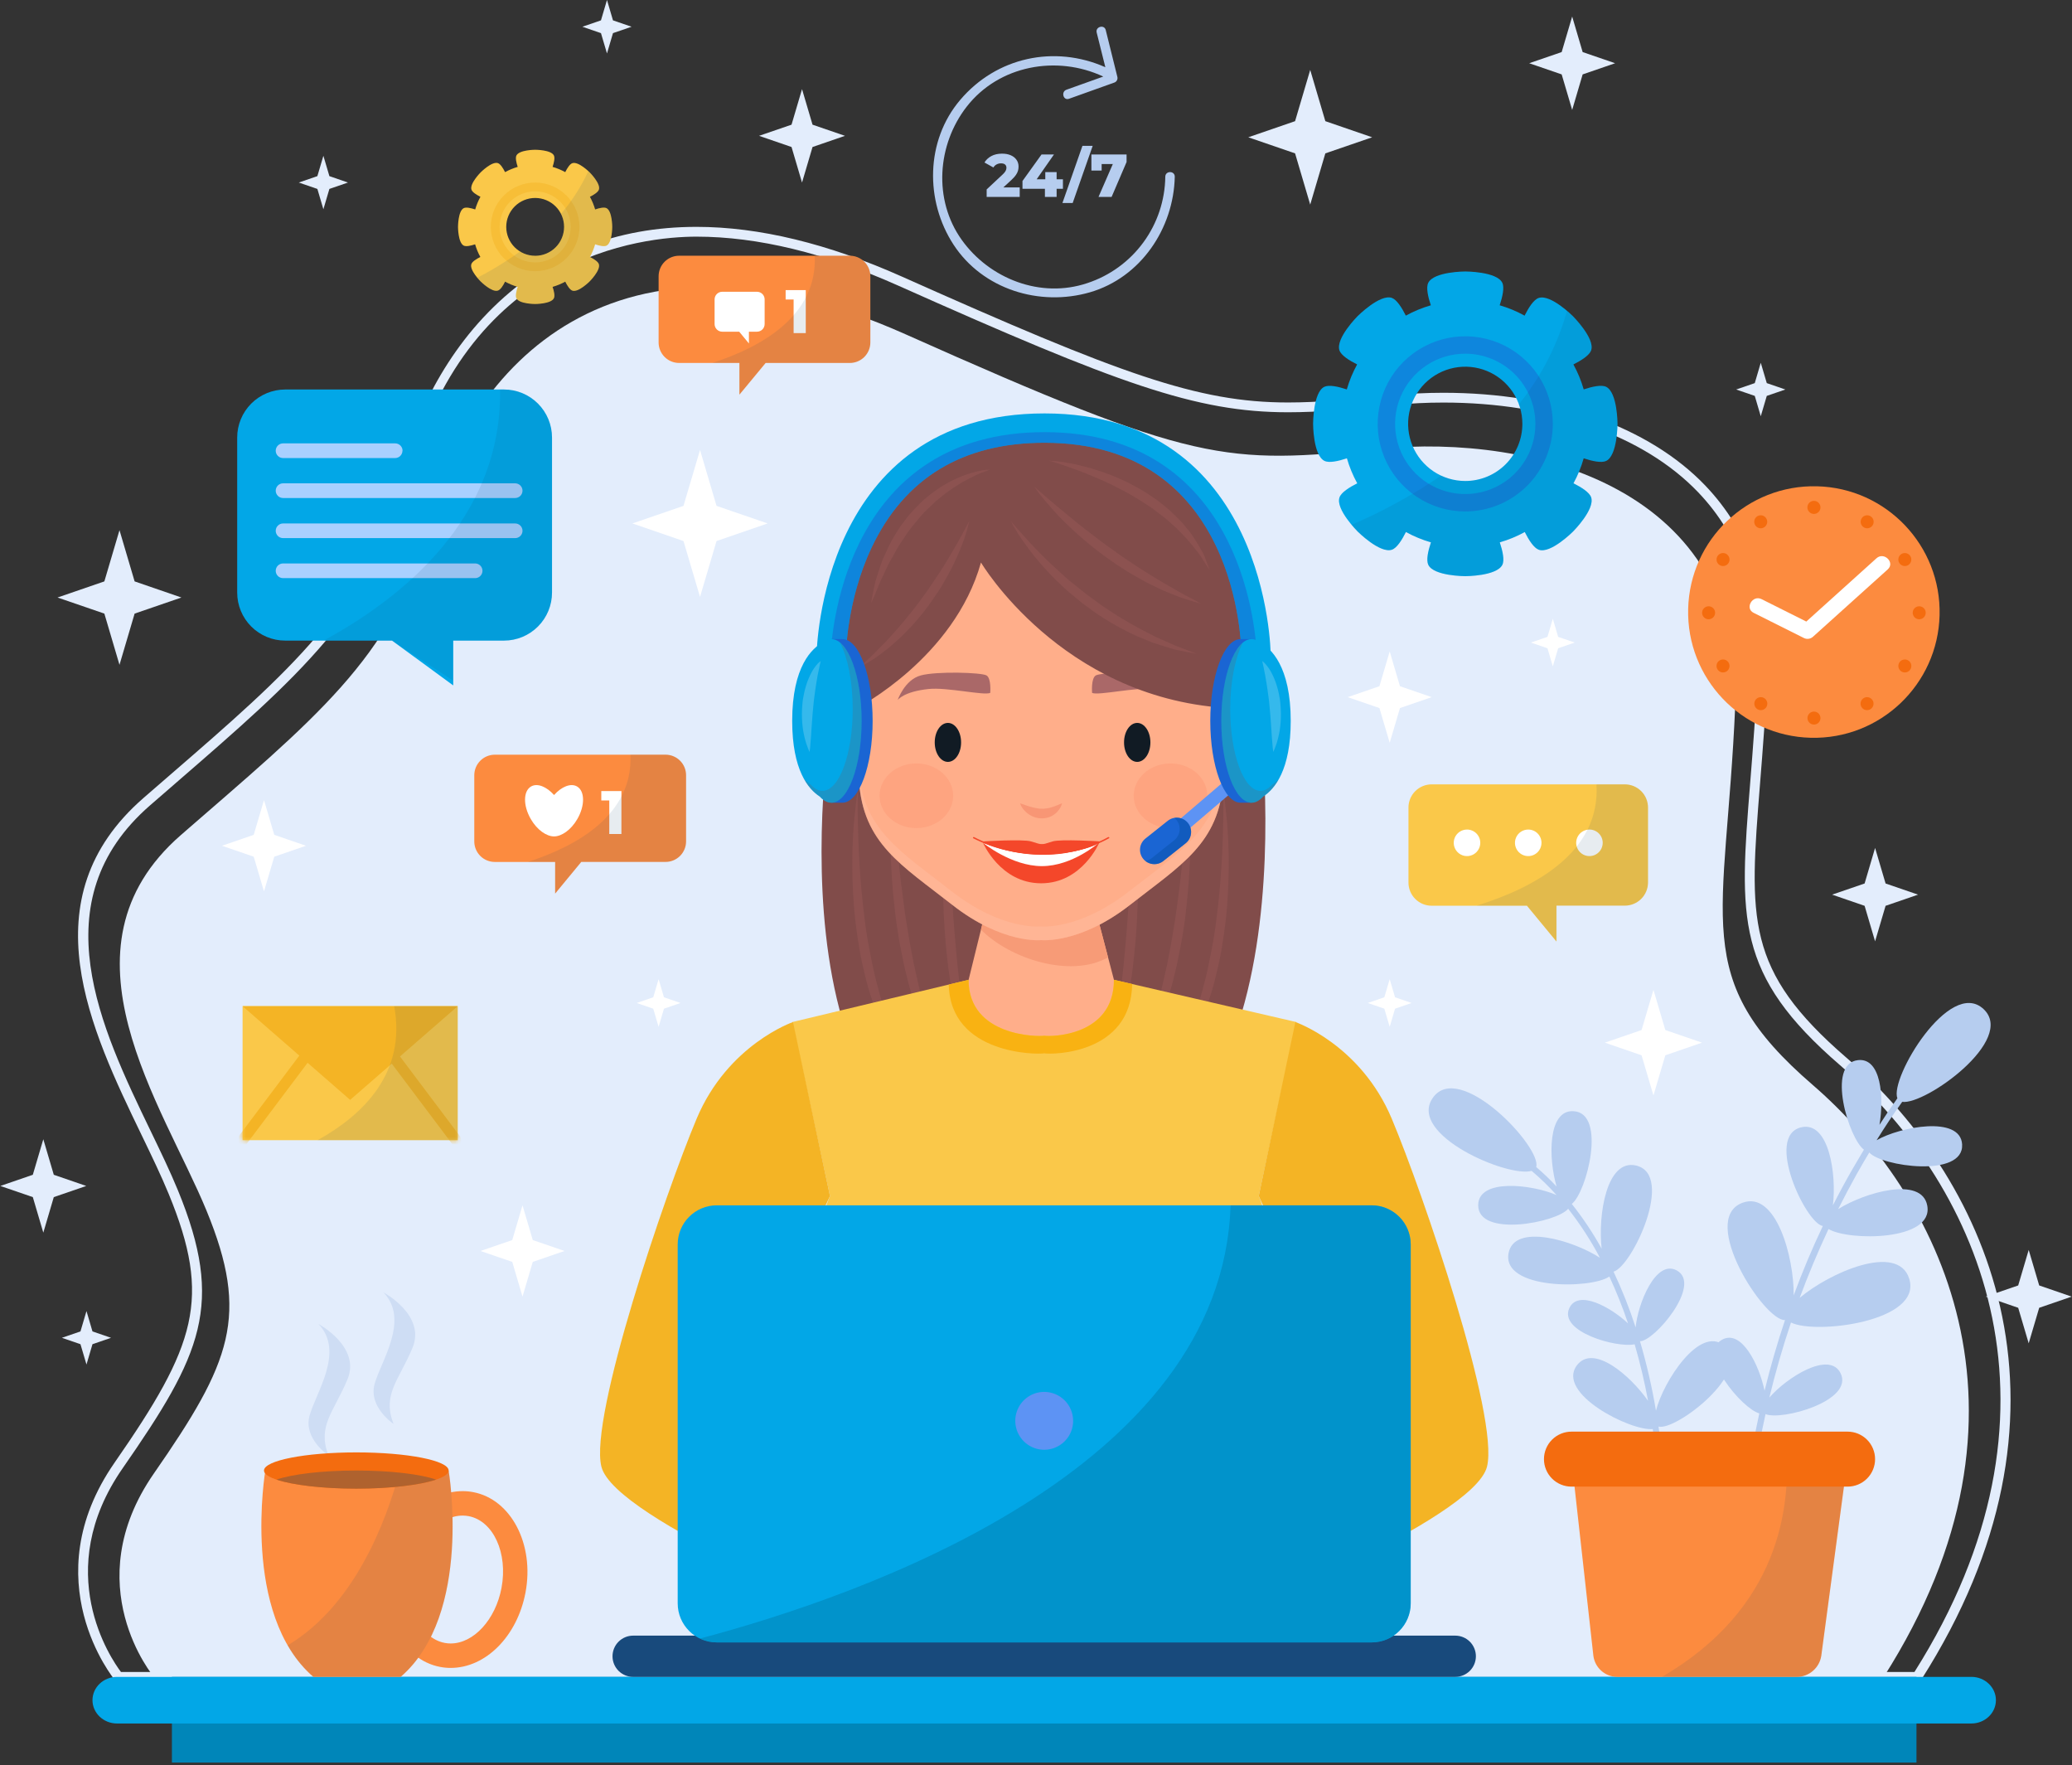 <svg width="526" height="448" viewBox="0 0 526 448" fill="none" xmlns="http://www.w3.org/2000/svg">
<rect x="0" y="0" width="526" height="448" fill="#333333" stroke="none"/>
<path d="M487.363 426.82H29.526L29.152 426.375C28.944 426.127 8.363 401.046 29.087 371.205C49.744 341.458 53.783 329.615 42.825 303.006C40.918 298.373 38.5 293.356 35.939 288.053C23.047 261.35 7.005 228.119 36.428 202.52L43.287 196.574C73.336 170.559 93.186 153.374 100.775 122.704C103.886 110.146 110.667 92.181 125.335 77.882C139.151 64.407 156.478 57.576 176.833 57.576C192.671 57.576 210.23 61.83 229.002 70.216C284.43 94.951 304.033 102.145 326.993 102.145C334.626 102.145 342.765 101.392 353.421 100.326C357.691 99.903 362.065 99.683 366.423 99.683C394.34 99.683 418.548 108.256 432.859 123.182C444.19 135.013 449.526 150.571 448.746 169.421C448.257 180.769 447.488 190.381 446.806 198.866C444.058 233.323 443.009 246.221 468.733 268.434C506.026 300.643 530.602 359.011 487.759 426.243L487.363 426.82ZM30.686 424.336H486C527.491 358.681 503.481 301.747 467.085 270.313C440.409 247.292 441.547 233.043 444.306 198.668C444.982 190.205 445.751 180.615 446.235 169.317C447.015 151.181 441.91 136.223 431.067 124.902C417.224 110.454 393.659 102.167 366.423 102.167C362.165 102.164 357.91 102.375 353.674 102.799C342.941 103.898 334.747 104.629 326.998 104.629C303.577 104.629 283.815 97.386 227.997 72.475C209.543 64.231 192.325 60.06 176.839 60.06C163.232 60.06 117.724 64.621 103.199 123.303C95.412 154.737 75.337 172.125 44.947 198.448L38.094 204.394C10.1 228.751 25.69 261.031 38.209 286.97C40.786 292.312 43.226 297.357 45.155 302.061C57.103 331.116 51.162 343.794 31.142 372.623C12.952 398.793 28.158 420.951 30.708 424.336H30.686Z" fill="#E3EDFC"/>
<path d="M39.061 425.577C39.061 425.577 19.42 402.243 39.061 373.958C58.702 345.672 63.417 333.972 52.416 307.226C41.413 280.479 12.765 240.796 45.925 211.923C79.085 183.049 100.259 166.579 108.195 134.54C118.559 92.703 155.962 51.849 229.893 84.844C303.824 117.839 310.892 117.817 350.173 113.916C389.455 110.014 442.883 124.154 440.503 179.147C438.124 234.141 428.715 248.198 460.144 275.319C491.573 302.439 521.425 357.752 478.214 425.566L39.061 425.577Z" fill="#E3EDFC"/>
<path d="M210.792 184.199C210.792 184.199 191.876 300.979 264.142 300.979C336.409 300.979 319.521 179.654 319.521 179.654L213.029 184.199" fill="#814C4A"/>
<g opacity="0.2">
<path d="M217.764 200.651C217.764 200.651 217.764 201.921 217.736 204.147C217.709 206.372 217.791 209.532 217.912 213.319C218.033 217.105 218.297 221.518 218.72 226.222C218.918 228.574 219.226 230.998 219.523 233.454C219.819 235.911 220.209 238.4 220.693 240.857C221.177 243.313 221.649 245.803 222.232 248.177C222.518 249.38 222.869 250.551 223.161 251.721C223.452 252.892 223.853 254.018 224.183 255.145L225.315 258.409C225.727 259.459 226.106 260.498 226.518 261.492L227.788 264.355L229.085 266.982C230.002 268.631 230.832 270.137 231.684 271.412C232.536 272.687 233.333 273.753 233.965 274.665C235.35 276.38 236.163 277.363 236.163 277.363L235.52 276.753C235.091 276.341 234.421 275.792 233.63 274.984C232.838 274.176 231.898 273.198 230.959 271.95C230.486 271.335 229.926 270.708 229.431 269.988L227.826 267.697L226.288 265.108C225.787 264.202 225.315 263.234 224.804 262.256C224.293 261.278 223.875 260.217 223.391 259.162C222.908 258.107 222.534 256.964 222.094 255.865C221.309 253.59 220.506 251.227 219.896 248.776C219.286 246.325 218.687 243.83 218.248 241.307C217.808 238.785 217.445 236.246 217.148 233.745C216.852 231.245 216.687 228.799 216.549 226.387C216.412 223.974 216.374 221.683 216.363 219.49C216.352 217.297 216.412 215.225 216.5 213.319C216.659 209.499 217.017 206.328 217.264 204.119C217.511 201.91 217.764 200.651 217.764 200.651Z" fill="#B76A6A"/>
<path d="M226.682 200.651C226.682 200.651 226.759 201.833 226.89 203.899C226.967 204.927 227.055 206.18 227.154 207.614C227.253 209.049 227.402 210.664 227.539 212.423C227.676 214.181 227.885 216.088 228.088 218.1C228.292 220.111 228.517 222.227 228.786 224.414C229.056 226.601 229.363 228.854 229.66 231.146C229.957 233.438 230.391 235.74 230.759 238.059C231.127 240.378 231.617 242.665 232.045 244.929C232.595 247.165 233.012 249.402 233.562 251.523C234.112 253.645 234.661 255.7 235.211 257.623C235.76 259.547 236.414 261.349 236.953 263.02C237.59 264.669 238.173 266.163 238.684 267.499C238.816 267.834 238.942 268.158 239.058 268.466L239.47 269.34C239.739 269.889 239.975 270.439 240.195 270.884L241.547 273.846L239.761 271.098L238.816 269.675L238.266 268.845L237.788 267.911C237.123 266.625 236.381 265.163 235.59 263.559C234.881 261.91 234.166 260.124 233.392 258.217C232.617 256.31 232.045 254.227 231.364 252.1C230.682 249.974 230.182 247.704 229.616 245.445C229.155 243.148 228.649 240.818 228.231 238.477C227.896 236.125 227.456 233.784 227.22 231.459C226.984 229.135 226.704 226.848 226.544 224.628C226.385 222.408 226.258 220.265 226.176 218.226C226.094 216.187 226.094 214.258 226.061 212.483C226.057 208.531 226.264 204.581 226.682 200.651Z" fill="#B76A6A"/>
<path d="M240.301 203.878L240.933 214.869C241.12 218.166 241.34 222.013 241.581 226.091C241.713 228.141 241.856 230.256 241.999 232.405C242.142 234.554 242.312 236.736 242.516 238.917C242.719 241.099 242.884 243.275 243.12 245.413C243.356 247.551 243.576 249.65 243.851 251.678C244.126 253.706 244.401 255.657 244.719 257.509C245.038 259.361 245.384 261.086 245.725 262.691C246.066 264.296 246.456 265.73 246.824 267.005C247.192 268.28 247.55 269.39 247.923 270.269C248.297 271.149 248.555 271.863 248.775 272.33L249.105 273.05C249.105 273.05 248.945 272.825 248.66 272.396C248.222 271.785 247.827 271.144 247.478 270.478C246.905 269.457 246.391 268.404 245.939 267.324L245.137 265.323C244.89 264.603 244.631 263.85 244.357 263.059C244.082 262.268 243.868 261.41 243.609 260.57C243.351 259.729 243.153 258.8 242.917 257.877C242.483 256.025 242.049 254.057 241.708 252.013C241.367 249.969 241.015 247.842 240.741 245.644C240.466 243.446 240.24 241.28 240.043 239.082C239.845 236.884 239.729 234.686 239.609 232.488C239.488 230.289 239.449 228.179 239.4 226.113C239.328 221.975 239.4 218.117 239.515 214.814C239.751 208.241 240.301 203.878 240.301 203.878Z" fill="#B76A6A"/>
<path d="M310.538 200.651C310.538 200.651 310.538 201.921 310.565 204.147C310.593 206.372 310.511 209.532 310.395 213.319C310.28 217.105 310.01 221.518 309.587 226.222C309.389 228.574 309.082 230.998 308.785 233.454C308.488 235.911 308.093 238.4 307.614 240.857C307.136 243.313 306.658 245.803 306.07 248.177C305.79 249.38 305.433 250.551 305.141 251.721C304.85 252.892 304.454 254.018 304.119 255.145L302.987 258.409C302.581 259.459 302.196 260.498 301.789 261.492C301.382 262.487 300.926 263.427 300.514 264.355L299.223 266.982C298.3 268.631 297.475 270.137 296.623 271.412C295.772 272.687 294.975 273.753 294.343 274.665C292.958 276.38 292.145 277.363 292.145 277.363C292.145 277.363 292.386 277.154 292.826 276.753C293.266 276.352 293.925 275.792 294.716 274.984C295.508 274.176 296.442 273.198 297.382 271.95C297.854 271.335 298.415 270.708 298.91 269.988L300.465 267.697L302.009 265.108C302.509 264.202 302.976 263.234 303.487 262.256C303.998 261.278 304.416 260.217 304.9 259.162C305.383 258.107 305.757 256.964 306.197 255.865C306.988 253.59 307.79 251.227 308.395 248.776C308.999 246.325 309.604 243.83 310.043 241.307C310.483 238.785 310.84 236.246 311.143 233.745C311.445 231.245 311.61 228.799 311.742 226.387C311.873 223.974 311.917 221.683 311.928 219.49C311.939 217.297 311.879 215.225 311.796 213.319C311.632 209.499 311.274 206.328 311.033 204.119C310.791 201.91 310.538 200.651 310.538 200.651Z" fill="#B76A6A"/>
<path d="M301.625 200.651C301.625 200.651 301.543 201.833 301.411 203.899C301.339 204.927 301.252 206.18 301.147 207.614C301.043 209.049 300.905 210.664 300.762 212.423C300.62 214.181 300.416 216.088 300.213 218.1C300.01 220.111 299.784 222.227 299.52 224.414C299.257 226.601 298.943 228.854 298.641 231.146C298.339 233.438 297.916 235.74 297.542 238.059C297.168 240.378 296.685 242.665 296.256 244.929C295.707 247.165 295.289 249.402 294.745 251.523C294.201 253.645 293.646 255.7 293.069 257.623C292.492 259.547 291.865 261.349 291.327 263.02L289.596 267.499C289.469 267.834 289.343 268.158 289.222 268.466L288.81 269.34L288.084 270.884C287.227 272.769 286.732 273.846 286.732 273.846C286.732 273.846 287.386 272.857 288.518 271.098L289.447 269.648L289.997 268.818L290.475 267.884C291.134 266.598 291.882 265.136 292.673 263.531C293.464 261.926 294.096 260.096 294.871 258.189C295.646 256.282 296.212 254.2 296.894 252.073C297.575 249.946 298.081 247.676 298.641 245.418C299.103 243.121 299.614 240.791 300.032 238.45C300.449 236.108 300.801 233.756 301.043 231.432C301.285 229.107 301.554 226.821 301.713 224.601C301.873 222.381 301.999 220.237 302.087 218.199C302.175 216.16 302.169 214.231 302.197 212.456C302.214 208.514 302.024 204.573 301.625 200.651Z" fill="#B76A6A"/>
<path d="M288.001 203.878C288.001 203.878 287.749 208.274 287.375 214.869C287.183 218.166 286.963 222.013 286.726 226.091C286.589 228.141 286.446 230.256 286.303 232.405C286.16 234.554 285.996 236.736 285.787 238.917C285.578 241.099 285.419 243.275 285.188 245.413C284.957 247.551 284.726 249.65 284.451 251.678C284.177 253.706 283.902 255.657 283.583 257.509C283.264 259.361 282.924 261.086 282.583 262.691C282.242 264.296 281.852 265.73 281.484 267.005C281.116 268.28 280.758 269.39 280.385 270.269C280.011 271.149 279.747 271.863 279.527 272.33L279.203 273.05L279.648 272.396C280.082 271.782 280.476 271.141 280.83 270.478C281.401 269.457 281.913 268.404 282.363 267.324C282.621 266.697 282.885 266.027 283.171 265.323L283.946 263.059C284.188 262.262 284.44 261.41 284.699 260.57C284.957 259.729 285.149 258.8 285.386 257.877C285.82 256.025 286.254 254.057 286.6 252.013C286.946 249.969 287.309 247.848 287.556 245.688C287.804 243.528 288.056 241.324 288.249 239.126C288.441 236.928 288.562 234.73 288.683 232.532C288.804 230.333 288.842 228.223 288.892 226.157C288.969 222.019 288.892 218.161 288.782 214.858C288.557 208.241 288.001 203.878 288.001 203.878Z" fill="#B76A6A"/>
</g>
<path d="M276.666 225.349H264.158H251.634L240.939 268.785L264.158 300.978L287.371 266.125L276.666 225.349Z" fill="#FFAE8A"/>
<path d="M276.666 225.344H251.634L249.029 235.934C256.404 243.38 271.792 248.31 281.293 242.973L276.666 225.344Z" fill="#F79B77"/>
<path d="M219.751 182.556C219.751 182.556 212.217 170.432 207.694 176.197C203.171 181.962 210.442 195.855 219.751 193.486V182.556Z" fill="#FFAE8A"/>
<path d="M308.562 182.556C308.562 182.556 316.097 170.432 320.614 176.197C325.131 181.962 317.866 195.855 308.562 193.486V182.556Z" fill="#FFAE8A"/>
<path d="M264.312 116.664C213.061 116.664 217.084 182.143 218.084 198.102C219.084 214.061 228.882 219.535 241.714 229.608C254.546 239.681 264.328 238.593 264.328 238.593C264.328 238.593 274.127 239.654 286.937 229.608C299.747 219.562 309.546 214.067 310.568 198.102C311.59 182.138 315.563 116.664 264.312 116.664Z" fill="#FFAE8A"/>
<path opacity="0.5" d="M310.748 174.674C310.961 181.328 310.83 187.988 310.358 194.628C309.358 210.593 299.559 216.061 286.727 226.134C273.895 236.207 264.119 235.119 264.119 235.119C264.119 235.119 254.315 236.18 241.505 226.134C228.695 216.088 218.896 210.593 217.874 194.628C217.824 193.815 217.764 192.864 217.709 191.809C217.808 194.337 217.94 196.48 218.044 198.101C219.05 214.038 228.843 219.534 241.675 229.607C254.507 239.68 264.289 238.592 264.289 238.592C264.289 238.592 274.087 239.653 286.898 229.607C299.708 219.561 309.506 214.066 310.528 198.101C311.094 190.304 311.167 182.48 310.748 174.674Z" fill="#FFBCA1"/>
<path d="M329.066 259.383L282.783 248.667C282.783 263.164 266.467 263.12 265.153 262.856H265.06C263.741 263.12 245.886 263.164 245.886 248.667L201.158 259.383L210.698 303.534C210.698 303.534 198.41 330.462 219.821 349.482L223.756 415.115H307.837L310.415 349.482C331.847 330.451 319.537 303.534 319.537 303.534L329.066 259.383Z" fill="#FAC849"/>
<path d="M265.047 267.324H265.113H265.168C266.816 267.66 287.15 267.709 287.413 249.739L282.781 248.667C282.781 263.164 266.465 263.12 265.151 262.856H265.058C263.739 263.12 245.884 263.164 245.884 248.667L240.855 249.871C241.246 267.703 263.404 267.66 265.047 267.324Z" fill="#F9B212"/>
<path d="M277.239 175.851C277.239 175.851 276.92 172.153 278.189 171.411C279.459 170.669 290.73 170.312 294.857 171.411C298.984 172.51 300.727 177.654 300.727 177.654C300.727 177.654 299.237 175.521 292.879 174.862C288.219 174.367 278.821 176.582 277.239 175.851Z" fill="#AA6868"/>
<path d="M251.382 175.851C251.382 175.851 251.701 172.153 250.431 171.411C249.162 170.669 237.896 170.312 233.769 171.411C229.642 172.51 227.889 177.654 227.889 177.654C227.889 177.654 229.383 175.521 235.736 174.862C240.407 174.367 249.81 176.582 251.382 175.851Z" fill="#AA6868"/>
<path d="M292.043 188.414C292.043 191.161 290.548 193.36 288.696 193.36C286.844 193.36 285.35 191.161 285.35 188.414C285.35 185.666 286.85 183.468 288.696 183.468C290.543 183.468 292.043 185.688 292.043 188.414Z" fill="#111B24"/>
<path d="M243.985 188.414C243.985 191.161 242.484 193.36 240.638 193.36C238.791 193.36 237.291 191.161 237.291 188.414C237.291 185.666 238.791 183.468 240.638 183.468C242.484 183.468 243.985 185.688 243.985 188.414Z" fill="#111B24"/>
<path d="M249.508 213.824C249.508 213.824 253.904 224.172 264.307 224.172C274.71 224.172 279.079 213.824 279.079 213.824C279.079 213.824 266.896 219.265 249.508 213.824Z" fill="#F4472A"/>
<path d="M249.541 213.896C249.541 213.896 256.729 219.815 264.5 219.815C272.27 219.815 278.937 213.896 278.937 213.896C278.937 213.896 266.72 220.76 249.541 213.896Z" fill="white"/>
<path d="M279.486 213.545C279.486 213.545 269.204 212.913 267.22 213.545C265.236 214.177 265.148 214.221 264.5 214.221C263.851 214.221 263.736 214.166 261.752 213.545C259.768 212.924 249.48 213.545 249.48 213.545C261.609 219.584 277.288 215.814 279.486 213.545Z" fill="#F4472A"/>
<path d="M247.088 212.753C257.36 218.051 271.368 218.413 281.529 212.753C281.76 212.627 281.529 212.33 281.298 212.462C271.263 218.051 257.464 217.694 247.314 212.462C247.077 212.335 246.852 212.632 247.088 212.753Z" fill="#F4472A"/>
<path d="M258.961 203.879L260.824 204.516C261.373 204.67 261.923 204.868 262.555 205C262.857 205.071 263.165 205.115 263.467 205.17C263.769 205.216 264.074 205.24 264.38 205.242C264.678 205.26 264.978 205.251 265.275 205.214C265.571 205.189 265.864 205.147 266.155 205.088C266.451 205.044 266.704 204.923 267.012 204.863C267.284 204.785 267.552 204.693 267.814 204.588C268.059 204.509 268.299 204.418 268.534 204.313C268.743 204.214 268.941 204.143 269.084 204.071C269.419 203.945 269.633 203.879 269.633 203.879C269.633 203.879 269.573 204.082 269.43 204.428C269.245 204.907 268.977 205.35 268.639 205.736C268.437 206.005 268.205 206.248 267.946 206.462C267.634 206.716 267.297 206.939 266.94 207.127C266.544 207.327 266.122 207.475 265.687 207.566C265.238 207.674 264.775 207.718 264.314 207.698C263.857 207.686 263.403 207.62 262.962 207.5C262.548 207.38 262.147 207.22 261.764 207.022C261.113 206.678 260.529 206.22 260.038 205.67C259.549 205.161 259.181 204.549 258.961 203.879Z" fill="#F89675"/>
<g opacity="0.1">
<path d="M241.974 201.96C241.974 206.493 237.797 210.164 232.631 210.164C227.466 210.164 223.289 206.493 223.289 201.96C223.289 197.426 227.46 193.755 232.631 193.755C237.803 193.755 241.974 197.431 241.974 201.96Z" fill="#F4472A"/>
<path d="M306.486 201.96C306.486 206.493 302.314 210.164 297.143 210.164C291.972 210.164 287.801 206.493 287.801 201.96C287.801 197.426 291.977 193.755 297.143 193.755C302.309 193.755 306.486 197.431 306.486 201.96Z" fill="#F4472A"/>
</g>
<path d="M328.846 259.382C328.846 259.382 345.382 265.053 353.312 283.914C361.242 302.774 380.636 359.598 377.493 372.227C374.102 385.795 308.485 411.921 308.485 411.921L298.561 394.78C298.561 394.78 339.156 366.363 345.921 360.95L319.542 303.533L328.846 259.382Z" fill="#F4B425"/>
<path d="M201.316 259.382C201.316 259.382 184.78 265.053 176.85 283.914C168.92 302.774 149.526 359.598 152.67 372.227C156.06 385.795 221.682 411.921 221.682 411.921L231.574 394.78C231.574 394.78 191.006 366.358 184.258 360.944L210.697 303.527L201.316 259.382Z" fill="#F4B425"/>
<path d="M287.13 348.597C278.172 345.849 269.698 343.48 265.082 343.48C260.466 343.48 251.997 345.827 243.034 348.597C234.071 351.367 227.674 349.883 227.674 349.883C234.038 353.823 242.836 354.373 251.568 351.163C259.262 348.322 265.082 348.388 265.082 348.388C265.082 348.388 270.814 348.536 278.595 351.163C287.487 354.158 296.126 353.823 302.484 349.883C302.484 349.883 296.088 351.372 287.13 348.597Z" fill="#F4B425"/>
<path d="M320.527 178.598C318.62 176.949 317.042 177.086 315.767 178.158C315.622 178.228 315.501 178.341 315.421 178.482C313.19 180.746 311.97 185.824 311.574 188.209C311.415 189.187 312.91 189.605 313.075 188.621C313.338 186.973 314.289 182.17 316.031 180.026C316.56 180.933 316.837 181.965 316.831 183.015C316.825 184.065 316.538 185.094 315.998 185.995C315.476 186.852 316.817 187.643 317.339 186.775C318.03 185.608 318.389 184.274 318.376 182.918C318.363 181.562 317.98 180.235 317.268 179.081C317.911 178.861 318.625 179.004 319.427 179.702C320.23 180.4 321.285 179.257 320.527 178.598Z" fill="#F4885D"/>
<path d="M208.682 178.598C210.589 176.949 212.166 177.086 213.441 178.158C213.587 178.228 213.708 178.341 213.788 178.482C216.019 180.746 217.239 185.824 217.635 188.209C217.794 189.187 216.299 189.605 216.14 188.621C215.876 186.973 214.92 182.17 213.183 180.026C212.654 180.933 212.378 181.965 212.384 183.015C212.389 184.065 212.677 185.094 213.216 185.995C213.766 186.852 212.397 187.643 211.875 186.775C211.182 185.609 210.822 184.275 210.835 182.918C210.847 181.561 211.232 180.234 211.947 179.081C211.304 178.861 210.589 179.004 209.787 179.702C208.985 180.4 207.924 179.257 208.682 178.598Z" fill="#F4885D"/>
<path d="M300.847 398.744C300.847 398.744 286.586 398.529 284.311 400.601C282.036 402.673 275.211 415.28 276.249 416.538C277.288 417.797 293.412 414.889 297.544 413.241C301.677 411.592 307.156 409.669 307.156 409.669L300.847 398.744Z" fill="#FFAE8A"/>
<path d="M228.744 398.744C228.744 398.744 243.033 398.529 245.275 400.601C247.517 402.673 254.375 415.28 253.342 416.538C252.309 417.797 236.18 414.889 232.042 413.241C227.904 411.592 222.436 409.669 222.436 409.669L228.744 398.744Z" fill="#FFAE8A"/>
<path d="M217.65 179.654C217.65 179.654 242.276 166.948 249.03 142.757C249.03 142.757 269.187 176.829 310.97 179.654C310.97 179.654 314.982 174.081 319.499 175.169C319.499 175.169 322.362 109.674 264.154 109.674C205.945 109.674 210.918 174.664 210.918 174.664C210.918 174.664 214.117 175.582 217.65 179.654Z" fill="#814C4A"/>
<g opacity="0.2">
<path d="M256.607 132.212C256.607 132.212 257.157 132.943 258.256 134.168C259.355 135.394 260.844 137.119 262.768 139.114C263.708 140.12 264.79 141.148 265.906 142.258C267.021 143.368 268.285 144.456 269.533 145.626C270.78 146.797 272.149 147.929 273.572 149.028L275.688 150.726C276.402 151.276 277.161 151.792 277.886 152.331C278.611 152.87 279.342 153.43 280.084 153.936L282.354 155.419C283.838 156.431 285.376 157.304 286.855 158.167C288.333 159.03 289.8 159.783 291.196 160.514L293.224 161.563L295.18 162.432C296.45 162.981 297.582 163.531 298.626 163.96L301.374 164.987L303.748 165.932C303.748 165.932 302.836 165.779 301.237 165.46L298.351 164.861C297.252 164.597 296.032 164.179 294.691 163.762L292.598 163.091C291.894 162.827 291.18 162.503 290.438 162.195C288.859 161.585 287.318 160.882 285.822 160.091C284.2 159.291 282.621 158.409 281.09 157.447L278.727 155.958C277.941 155.452 277.194 154.859 276.43 154.309C275.666 153.76 274.907 153.21 274.182 152.617L272.033 150.842C271.317 150.274 270.631 149.668 269.978 149.028L268.033 147.187C266.791 145.945 265.62 144.714 264.559 143.505C263.499 142.296 262.521 141.137 261.68 140.01C260.839 138.883 260.081 137.856 259.432 136.922C258.784 135.987 258.262 135.147 257.844 134.443C257.003 133.058 256.607 132.212 256.607 132.212Z" fill="#B76A6A"/>
<path d="M262.602 123.528C262.602 123.528 265.031 125.727 268.751 128.831L271.79 131.337L275.192 134.085C277.593 135.915 280.138 137.932 282.77 139.735L284.721 141.147L286.705 142.471C288.018 143.356 289.31 144.219 290.596 145.01C291.882 145.802 293.107 146.588 294.3 147.291C295.492 147.994 296.608 148.687 297.674 149.253L300.559 150.901L302.834 152.078C304.093 152.742 304.807 153.177 304.807 153.177C304.807 153.177 304.021 152.968 302.647 152.561L300.174 151.797C299.24 151.462 298.191 151.05 297.053 150.588C296.503 150.352 295.877 150.127 295.272 149.857L293.42 148.973C292.151 148.368 290.805 147.725 289.48 146.939C288.156 146.153 286.732 145.433 285.397 144.527L283.347 143.208L281.33 141.801C279.984 140.861 278.698 139.845 277.423 138.855C276.148 137.866 274.972 136.789 273.796 135.805C271.51 133.75 269.449 131.761 267.8 129.942C266.152 128.123 264.833 126.556 263.953 125.43C263.074 124.303 262.602 123.528 262.602 123.528Z" fill="#B76A6A"/>
<path d="M266.322 116.912C269.014 117.066 271.684 117.48 274.296 118.149C275.472 118.451 276.758 118.742 278.077 119.198L280.116 119.858L282.232 120.649C283.661 121.199 285.078 121.88 286.529 122.556C287.947 123.314 289.387 124.095 290.788 124.936L292.816 126.304L293.827 126.991L294.778 127.749C296.038 128.702 297.228 129.743 298.339 130.865C298.889 131.415 299.438 131.964 299.933 132.47C300.423 132.995 300.885 133.545 301.318 134.119C302.175 135.121 302.947 136.192 303.626 137.322C304.263 138.372 304.818 139.345 305.307 140.202C305.797 141.059 306.022 141.922 306.286 142.576C306.808 143.89 307.077 144.642 307.077 144.642C307.077 144.642 306.615 143.972 305.852 142.801L304.494 140.691C303.884 139.938 303.192 139.092 302.477 138.163C301.682 137.176 300.83 136.234 299.927 135.344C298.963 134.317 297.937 133.35 296.855 132.448C295.811 131.426 294.531 130.59 293.333 129.634L292.415 128.931L291.437 128.293L289.475 127.018C288.145 126.183 286.782 125.414 285.43 124.661C284.034 124.001 282.726 123.193 281.369 122.627L279.391 121.71L277.445 120.896C276.198 120.347 274.989 119.913 273.879 119.468C271.647 118.638 269.762 117.973 268.427 117.555C267.092 117.137 266.322 116.912 266.322 116.912Z" fill="#B76A6A"/>
<path d="M246.06 132.212C246.06 132.212 245.922 132.948 245.571 134.201C245.08 135.933 244.491 137.636 243.807 139.301C242.85 141.667 241.748 143.972 240.509 146.204C239.789 147.402 239.141 148.704 238.311 149.913C237.481 151.122 236.662 152.397 235.789 153.595C235.333 154.188 234.893 154.793 234.431 155.376L233.008 157.09C232.101 158.25 231.057 159.288 230.09 160.283C229.163 161.263 228.183 162.191 227.155 163.064L225.765 164.311C225.281 164.674 224.82 165.031 224.374 165.372C223.479 166.048 222.665 166.669 221.913 167.174L219.907 168.411C218.808 169.076 218.143 169.439 218.143 169.439C218.143 169.439 218.692 168.889 219.61 168.015L221.313 166.438L223.429 164.311L224.638 163.102L225.869 161.75C226.716 160.827 227.617 159.865 228.485 158.816C229.353 157.766 230.282 156.705 231.161 155.579L232.513 153.892L233.794 152.133C234.69 150.985 235.514 149.787 236.316 148.605C237.119 147.424 237.893 146.236 238.652 145.104C239.41 143.972 240.097 142.835 240.735 141.752C241.372 140.67 241.993 139.653 242.532 138.697C244.719 134.872 246.06 132.212 246.06 132.212Z" fill="#B76A6A"/>
<path d="M251.419 119.188C251.419 119.188 251.232 119.231 250.903 119.347C250.573 119.462 250.084 119.649 249.474 119.863C248.864 120.078 248.133 120.413 247.325 120.803C246.517 121.193 245.611 121.666 244.643 122.188C244.154 122.435 243.682 122.776 243.176 123.084C242.67 123.392 242.143 123.694 241.643 124.079L240.071 125.178L238.51 126.442C237.411 127.255 236.472 128.321 235.405 129.272C234.339 130.222 233.438 131.382 232.498 132.487C231.559 133.591 230.657 134.745 229.882 135.954C229.108 137.163 228.234 138.301 227.596 139.51C226.959 140.719 226.283 141.878 225.651 142.978L224.118 146.214L223.431 147.676C223.222 148.143 223.057 148.594 222.881 149.017C222.535 149.858 222.233 150.594 221.98 151.215C221.463 152.43 221.145 153.117 221.145 153.117C221.145 153.117 221.26 152.38 221.507 151.078C221.639 150.43 221.799 149.644 221.98 148.737C222.084 148.292 222.172 147.803 222.299 147.303L222.799 145.747C223.15 144.648 223.524 143.483 223.975 142.258C224.524 141.065 225.074 139.796 225.689 138.504C225.998 137.838 226.345 137.191 226.728 136.564C227.102 135.927 227.486 135.284 227.888 134.641C228.679 133.355 229.679 132.173 230.58 130.931C231.597 129.772 232.652 128.64 233.729 127.574C234.815 126.559 235.964 125.614 237.169 124.743C237.757 124.331 238.318 123.886 238.912 123.523L240.67 122.507C241.754 121.903 242.875 121.371 244.028 120.913C244.994 120.518 245.986 120.185 246.995 119.918C247.765 119.692 248.547 119.509 249.337 119.369C250.026 119.261 250.722 119.2 251.419 119.188Z" fill="#B76A6A"/>
</g>
<path d="M214.759 166.135L207.312 166.102C207.312 165.492 208.247 104.921 265.164 104.921C321.921 104.921 322.575 165.509 322.575 166.119H315.135C315.135 163.921 314.437 112.362 265.164 112.362C244.385 112.362 229.619 121.314 221.266 138.971C214.891 152.441 214.759 166.004 214.759 166.135Z" fill="#02A7E7"/>
<path opacity="0.5" d="M214.758 166.135C214.758 166.003 214.89 152.44 221.265 138.97C229.618 121.313 244.384 112.361 265.163 112.361C314.436 112.361 315.128 163.931 315.134 166.118H319.052C318.695 158.37 314.474 109.674 265.163 109.674C215.703 109.674 211.252 158.425 210.867 166.118L214.758 166.135Z" fill="#1A65D3"/>
<path d="M314.195 195.36L293.773 212.808C292.125 214.22 294.213 216.875 295.867 215.457L316.305 198.008C317.954 196.596 315.871 193.942 314.211 195.36H314.195Z" fill="#5D93F4"/>
<path d="M301.582 208.885C301.88 209.26 302.101 209.69 302.233 210.151C302.365 210.612 302.405 211.094 302.35 211.57C302.295 212.046 302.148 212.507 301.915 212.926C301.682 213.345 301.369 213.714 300.994 214.012L295.312 218.529C294.937 218.827 294.507 219.048 294.047 219.18C293.586 219.312 293.104 219.351 292.629 219.297C292.153 219.242 291.693 219.094 291.274 218.862C290.856 218.629 290.487 218.316 290.19 217.941C289.892 217.566 289.671 217.136 289.539 216.676C289.407 216.216 289.368 215.734 289.422 215.258C289.477 214.783 289.625 214.322 289.857 213.904C290.09 213.485 290.403 213.117 290.778 212.819L296.46 208.302C297.217 207.701 298.181 207.425 299.142 207.534C300.102 207.643 300.979 208.129 301.582 208.885Z" fill="#1A65D3"/>
<path opacity="0.5" d="M301.584 208.884C301.177 208.377 300.641 207.987 300.032 207.757C299.423 207.527 298.763 207.465 298.122 207.576C298.324 207.74 298.508 207.924 298.671 208.126C298.97 208.5 299.191 208.93 299.323 209.39C299.455 209.85 299.496 210.332 299.441 210.808C299.387 211.283 299.24 211.744 299.008 212.162C298.776 212.581 298.464 212.95 298.089 213.248L292.406 217.765C291.926 218.14 291.359 218.389 290.758 218.49C291.401 219.016 292.205 219.305 293.035 219.311C293.866 219.317 294.674 219.039 295.325 218.523L301.007 214.006C301.762 213.403 302.246 212.525 302.354 211.565C302.463 210.604 302.186 209.641 301.584 208.884Z" fill="#0952AA"/>
<path d="M213.834 162.194H211.037V163.64C208.174 166.662 206.141 174.164 206.141 182.962C206.141 191.76 208.174 199.256 211.037 202.284V203.724H213.834C218.088 203.724 221.528 194.426 221.528 182.962C221.528 171.498 218.088 162.194 213.834 162.194Z" fill="#1A65D3"/>
<path d="M211.038 162.194C210.312 162.219 209.613 162.475 209.043 162.925C206.147 164.453 201.107 169.102 201.107 182.962C201.107 195.426 205.185 200.278 208.114 202.163C209.015 203.163 209.999 203.724 211.038 203.724C215.286 203.724 218.732 194.426 218.732 182.962C218.732 171.498 215.286 162.194 211.038 162.194Z" fill="#02A7E7"/>
<path opacity="0.2" d="M213.249 163.079C215.199 166.844 216.474 172.971 216.474 179.956C216.474 191.425 213.029 200.718 208.781 200.718C207.742 200.718 206.758 200.168 205.857 199.163C205.25 198.767 204.684 198.311 204.17 197.8C205.111 199.553 206.465 201.051 208.116 202.163C209.017 203.163 210.001 203.724 211.039 203.724C215.287 203.724 218.733 194.426 218.733 182.962C218.733 173.57 216.419 165.64 213.249 163.079Z" fill="#814C4A"/>
<path opacity="0.2" d="M208.345 167.778C208.345 167.778 208.262 168.152 208.108 168.811C207.954 169.471 207.784 170.372 207.559 171.438C207.476 171.988 207.355 172.537 207.267 173.147C207.18 173.757 207.064 174.378 206.976 175.032C206.888 175.686 206.811 176.368 206.707 177.038C206.603 177.709 206.553 178.423 206.476 179.121C206.399 179.819 206.35 180.522 206.284 181.215C206.218 181.907 206.174 182.594 206.13 183.265C206.086 183.935 206.047 184.589 205.993 185.216C205.938 185.842 205.916 186.447 205.883 186.996C205.767 188.095 205.74 189.062 205.657 189.744C205.575 190.425 205.52 190.843 205.52 190.843C205.52 190.843 205.35 190.508 205.108 189.892C204.759 189.036 204.478 188.154 204.267 187.254C204.141 186.705 203.998 186.073 203.888 185.408C203.778 184.743 203.712 184.04 203.646 183.298C203.58 182.556 203.58 181.786 203.574 181.006C203.569 180.226 203.651 179.429 203.701 178.632C203.75 177.835 203.904 177.055 204.053 176.291C204.197 175.549 204.38 174.815 204.602 174.093C204.797 173.427 205.032 172.774 205.306 172.136C205.541 171.573 205.807 171.022 206.102 170.488C206.526 169.732 207.035 169.028 207.619 168.388C207.839 168.16 208.082 167.956 208.345 167.778Z" fill="white"/>
<path d="M314.936 162.194H317.739V163.64C320.602 166.662 322.63 174.164 322.63 182.962C322.63 191.76 320.602 199.256 317.739 202.284V203.724H314.936C310.688 203.724 307.242 194.426 307.242 182.962C307.242 171.498 310.688 162.194 314.936 162.194Z" fill="#1A65D3"/>
<path d="M317.739 162.194C318.463 162.218 319.16 162.475 319.728 162.925C322.63 164.453 327.664 169.102 327.664 182.962C327.664 195.426 323.591 200.278 320.662 202.163C319.761 203.163 318.772 203.724 317.739 203.724C313.491 203.724 310.045 194.426 310.045 182.962C310.045 171.498 313.491 162.194 317.739 162.194Z" fill="#02A7E7"/>
<path opacity="0.2" d="M315.524 163.079C313.573 166.844 312.304 172.971 312.304 179.956C312.304 191.425 315.749 200.718 319.997 200.718C321.03 200.718 322.014 200.168 322.915 199.163C323.524 198.769 324.089 198.312 324.603 197.8C323.665 199.554 322.312 201.052 320.662 202.163C319.761 203.163 318.772 203.724 317.739 203.724C313.491 203.724 310.045 194.426 310.045 182.962C310.045 173.57 312.353 165.64 315.524 163.079Z" fill="#814C4A"/>
<path opacity="0.2" d="M320.428 167.778C320.428 167.778 320.516 168.152 320.664 168.811C320.812 169.471 320.994 170.372 321.186 171.438C321.274 171.988 321.389 172.537 321.477 173.147C321.565 173.757 321.681 174.378 321.769 175.032C321.857 175.686 321.934 176.368 322.043 177.038C322.153 177.709 322.197 178.423 322.269 179.121C322.34 179.819 322.401 180.522 322.461 181.215C322.522 181.907 322.571 182.594 322.62 183.265C322.67 183.935 322.697 184.589 322.752 185.216C322.807 185.842 322.829 186.447 322.868 186.996C322.983 188.095 323.005 189.062 323.093 189.744C323.181 190.425 323.23 190.843 323.23 190.843C323.23 190.843 323.401 190.508 323.637 189.892C323.988 189.037 324.269 188.155 324.478 187.254C324.604 186.705 324.753 186.073 324.863 185.408C324.973 184.743 325.033 184.04 325.104 183.298C325.176 182.556 325.17 181.786 325.176 181.006C325.181 180.226 325.093 179.429 325.044 178.632C324.995 177.835 324.846 177.055 324.698 176.291C324.549 175.527 324.374 174.785 324.148 174.093C323.951 173.428 323.716 172.775 323.445 172.136C323.207 171.574 322.941 171.023 322.648 170.488C322.224 169.732 321.715 169.028 321.131 168.388C320.917 168.162 320.682 167.958 320.428 167.778Z" fill="white"/>
<path d="M486.519 425.578H43.641V447.324H486.519V425.578Z" fill="#0086B9"/>
<path d="M506.686 431.491C506.686 434.745 503.895 437.404 500.482 437.404H29.681C26.268 437.404 23.477 434.745 23.477 431.491C23.477 428.238 26.268 425.578 29.681 425.578H500.482C503.895 425.578 506.686 428.238 506.686 431.491Z" fill="#02A7E7"/>
<path d="M374.672 420.347C374.67 421.735 374.118 423.065 373.136 424.046C372.154 425.027 370.823 425.578 369.435 425.578H160.726C159.338 425.578 158.008 425.027 157.026 424.046C156.045 423.065 155.494 421.734 155.494 420.347C155.494 418.959 156.045 417.627 157.026 416.645C158.007 415.663 159.338 415.111 160.726 415.109H369.435C370.824 415.109 372.156 415.661 373.138 416.643C374.12 417.625 374.672 418.958 374.672 420.347Z" fill="#184A7C"/>
<path d="M348.209 305.902H181.964C176.483 305.902 172.039 310.346 172.039 315.827V406.904C172.039 412.386 176.483 416.829 181.964 416.829H348.209C353.69 416.829 358.134 412.386 358.134 406.904V315.827C358.134 310.346 353.69 305.902 348.209 305.902Z" fill="#02A7E7"/>
<path d="M272.424 360.587C272.425 362.04 271.996 363.46 271.19 364.668C270.383 365.876 269.237 366.818 267.896 367.375C266.554 367.931 265.078 368.077 263.653 367.795C262.229 367.512 260.92 366.813 259.893 365.787C258.865 364.76 258.165 363.452 257.882 362.027C257.598 360.603 257.743 359.126 258.299 357.785C258.854 356.443 259.795 355.296 261.003 354.489C262.21 353.682 263.63 353.251 265.082 353.251C267.029 353.251 268.895 354.024 270.272 355.399C271.649 356.775 272.423 358.641 272.424 360.587Z" fill="#5D93F4"/>
<path opacity="0.6" d="M348.178 305.902H312.396C310.302 373.288 218.582 405.014 177.701 415.846C179.029 416.487 180.485 416.821 181.96 416.824H348.178C350.808 416.817 353.328 415.769 355.188 413.909C357.047 412.049 358.095 409.529 358.102 406.899V315.822C358.095 313.192 357.047 310.673 355.187 308.814C353.327 306.955 350.807 305.908 348.178 305.902Z" fill="#0085B9"/>
<path d="M127.942 98.853H72.382C69.152 98.859 66.056 100.147 63.775 102.433C61.494 104.72 60.213 107.818 60.215 111.048V150.39C60.215 153.623 61.499 156.724 63.785 159.009C66.071 161.295 69.171 162.58 72.404 162.58H99.524L115.06 173.955V162.58H127.942C131.175 162.58 134.276 161.295 136.562 159.01C138.849 156.724 140.135 153.624 140.136 150.39V111.048C140.136 107.814 138.851 104.712 136.564 102.425C134.278 100.138 131.176 98.853 127.942 98.853Z" fill="#02A7E7"/>
<path d="M102.167 114.388C102.167 114.878 101.974 115.347 101.631 115.696C101.287 116.045 100.821 116.244 100.331 116.251H71.859C71.365 116.251 70.891 116.055 70.542 115.706C70.192 115.356 69.996 114.882 69.996 114.388C69.996 113.894 70.192 113.42 70.542 113.071C70.891 112.722 71.365 112.525 71.859 112.525H100.331C100.825 112.525 101.299 112.722 101.649 113.071C101.998 113.42 102.194 113.894 102.194 114.388H102.167Z" fill="#A9D0FF"/>
<path d="M132.645 124.55C132.639 125.04 132.44 125.509 132.092 125.853C131.743 126.198 131.272 126.391 130.782 126.391H71.859C71.365 126.391 70.891 126.195 70.542 125.845C70.192 125.496 69.996 125.022 69.996 124.528C69.996 124.034 70.192 123.56 70.542 123.211C70.891 122.861 71.365 122.665 71.859 122.665H130.782C131.276 122.665 131.75 122.861 132.099 123.211C132.449 123.56 132.645 124.034 132.645 124.528V124.55Z" fill="#A9D0FF"/>
<path d="M132.645 134.712C132.645 134.956 132.597 135.198 132.503 135.424C132.409 135.649 132.272 135.854 132.099 136.027C131.926 136.2 131.721 136.336 131.495 136.429C131.269 136.522 131.026 136.57 130.782 136.569H71.859C71.615 136.57 71.373 136.522 71.147 136.429C70.921 136.336 70.715 136.2 70.542 136.027C70.369 135.854 70.232 135.649 70.138 135.424C70.044 135.198 69.996 134.956 69.996 134.712C69.996 134.218 70.192 133.744 70.542 133.394C70.891 133.045 71.365 132.849 71.859 132.849H130.782C131.276 132.849 131.75 133.045 132.099 133.394C132.449 133.744 132.645 134.218 132.645 134.712Z" fill="#A9D0FF"/>
<path d="M122.484 144.867C122.482 145.361 122.285 145.833 121.936 146.181C121.587 146.529 121.114 146.725 120.621 146.725H71.859C71.365 146.725 70.891 146.529 70.542 146.179C70.192 145.83 69.996 145.356 69.996 144.862C69.996 144.368 70.192 143.894 70.542 143.545C70.891 143.195 71.365 142.999 71.859 142.999H120.621C121.115 142.999 121.589 143.195 121.938 143.545C122.287 143.894 122.484 144.368 122.484 144.862V144.867Z" fill="#A9D0FF"/>
<path opacity="0.1" d="M127.941 98.853H126.947C127.458 131.739 101.761 151.957 82.098 162.602H99.502L115.038 172.735V162.58H127.941C131.174 162.58 134.275 161.295 136.562 159.01C138.849 156.724 140.134 153.624 140.136 150.39V111.048C140.136 107.814 138.851 104.712 136.564 102.425C134.277 100.138 131.175 98.853 127.941 98.853Z" fill="#114068"/>
<path d="M116.198 255.359H61.584V289.366H116.198V255.359Z" fill="#FAC849"/>
<path d="M61.584 255.359H116.198L88.891 279.138L61.584 255.359Z" fill="#F4B425"/>
<mask id="mask0_2650_16234" style="mask-type:luminance" maskUnits="userSpaceOnUse" x="61" y="255" width="56" height="35">
<path d="M116.2 255.36H61.586V289.367H116.2V255.36Z" fill="white"/>
</mask>
<g mask="url(#mask0_2650_16234)">
<path d="M62.492 290.47L80.99 265.861C82.09 264.383 80.292 262.173 79.177 263.663L60.679 288.266C59.58 289.744 61.377 291.954 62.492 290.464V290.47Z" fill="#F4B425"/>
<path d="M116.694 288.266C110.521 280.067 104.355 271.866 98.196 263.663C97.097 262.173 95.273 264.383 96.383 265.861L114.881 290.47C115.98 291.954 117.804 289.744 116.694 288.272V288.266Z" fill="#F4B425"/>
</g>
<path opacity="0.1" d="M80.625 289.366H116.197V255.359H100.068C103.206 272.286 92.166 282.969 80.625 289.366Z" fill="#114068"/>
<path d="M412.477 199.064H363.44C362.665 199.064 361.898 199.218 361.182 199.515C360.466 199.813 359.816 200.249 359.269 200.798C358.722 201.347 358.289 202 357.995 202.717C357.701 203.434 357.551 204.202 357.555 204.978V223.976C357.554 224.749 357.706 225.515 358.001 226.23C358.297 226.944 358.73 227.594 359.277 228.141C359.823 228.688 360.472 229.122 361.187 229.418C361.901 229.714 362.667 229.867 363.44 229.867H387.621L395.122 238.956V229.845H412.477C414.039 229.845 415.538 229.224 416.643 228.119C417.747 227.015 418.368 225.516 418.368 223.954V204.978C418.371 204.202 418.221 203.434 417.926 202.716C417.631 201.999 417.198 201.347 416.65 200.798C416.103 200.248 415.453 199.812 414.736 199.515C414.02 199.218 413.252 199.064 412.477 199.064Z" fill="#FAC849"/>
<path d="M375.784 213.901C375.784 214.567 375.587 215.219 375.216 215.773C374.846 216.327 374.319 216.759 373.704 217.014C373.088 217.269 372.41 217.335 371.756 217.205C371.103 217.074 370.503 216.753 370.032 216.281C369.561 215.809 369.24 215.209 369.111 214.555C368.982 213.901 369.049 213.223 369.305 212.608C369.561 211.993 369.993 211.467 370.548 211.097C371.103 210.728 371.755 210.531 372.421 210.532C373.314 210.534 374.169 210.889 374.8 211.521C375.43 212.152 375.784 213.008 375.784 213.901Z" fill="white"/>
<path d="M391.325 213.901C391.325 214.567 391.128 215.219 390.757 215.773C390.387 216.327 389.86 216.759 389.245 217.014C388.629 217.269 387.951 217.335 387.297 217.205C386.644 217.074 386.044 216.753 385.573 216.281C385.102 215.809 384.781 215.209 384.652 214.555C384.523 213.901 384.59 213.223 384.846 212.608C385.102 211.993 385.534 211.467 386.089 211.097C386.644 210.728 387.296 210.531 387.962 210.532C388.855 210.534 389.71 210.889 390.341 211.521C390.971 212.152 391.325 213.008 391.325 213.901Z" fill="white"/>
<path d="M406.866 213.901C406.866 214.567 406.669 215.219 406.298 215.773C405.928 216.327 405.401 216.759 404.786 217.014C404.17 217.269 403.492 217.335 402.838 217.205C402.185 217.074 401.585 216.753 401.114 216.281C400.643 215.809 400.322 215.209 400.193 214.555C400.064 213.901 400.131 213.223 400.387 212.608C400.643 211.993 401.075 211.467 401.63 211.097C402.185 210.728 402.837 210.531 403.503 210.532C404.396 210.534 405.251 210.889 405.882 211.521C406.512 212.152 406.866 213.008 406.866 213.901Z" fill="white"/>
<path opacity="0.1" d="M412.478 199.064H405.279C406.345 216.381 389.342 225.36 374.889 229.839H387.644L395.145 238.929V229.845H412.478C414.04 229.845 415.539 229.224 416.644 228.119C417.749 227.015 418.369 225.516 418.369 223.954V204.978C418.372 204.202 418.222 203.434 417.927 202.716C417.632 201.999 417.199 201.347 416.651 200.798C416.104 200.248 415.454 199.812 414.738 199.515C414.021 199.218 413.253 199.064 412.478 199.064Z" fill="#114068"/>
<path d="M407.74 98.177C406.553 97.589 404.206 98.111 402.041 98.831C401.407 96.626 400.527 94.498 399.42 92.489C401.453 91.467 403.47 90.181 403.921 88.933C404.992 85.927 399.288 80.228 399.288 80.228C399.288 80.228 393.65 74.59 390.6 75.623C389.341 76.041 388.055 78.069 387.033 80.107C385.031 78.999 382.911 78.118 380.713 77.481C381.428 75.315 381.95 72.98 381.384 71.782C380.015 68.897 371.981 68.897 371.981 68.897C371.981 68.897 364.007 68.897 362.578 71.782C361.984 72.969 362.507 75.315 363.232 77.481C361.026 78.117 358.897 78.996 356.885 80.102C355.862 78.069 354.582 76.052 353.334 75.601C350.323 74.551 344.646 80.228 344.646 80.228C344.646 80.228 339.008 85.872 340.035 88.922C340.458 90.181 342.481 91.467 344.52 92.489C343.414 94.499 342.535 96.626 341.898 98.831C339.739 98.116 337.397 97.594 336.199 98.166C333.342 99.528 333.342 107.568 333.342 107.568C333.342 107.568 333.342 115.537 336.227 116.971C337.414 117.559 339.761 117.037 341.926 116.317C342.563 118.522 343.442 120.648 344.547 122.659C342.519 123.681 340.497 124.962 340.052 126.215C338.953 129.221 344.663 134.903 344.663 134.903C344.663 134.903 350.295 140.536 353.351 139.514C354.609 139.085 355.895 137.063 356.912 135.024C358.925 136.129 361.053 137.008 363.259 137.645C362.539 139.805 362.017 142.146 362.589 143.344C363.952 146.229 371.992 146.229 371.992 146.229C371.992 146.229 379.96 146.229 381.395 143.344C381.983 142.152 381.461 139.811 380.741 137.645C382.945 137.008 385.072 136.129 387.082 135.024C388.105 137.057 389.385 139.074 390.638 139.519C393.644 140.618 399.326 134.914 399.326 134.914C399.326 134.914 404.965 129.276 403.937 126.22C403.514 124.962 401.486 123.681 399.447 122.659C400.544 120.646 401.412 118.517 402.036 116.312C404.201 117.032 406.537 117.548 407.735 116.982C410.62 115.619 410.62 107.579 410.62 107.579C410.62 107.579 410.625 99.611 407.74 98.177ZM371.97 122.071C369.101 122.071 366.297 121.22 363.912 119.627C361.527 118.033 359.668 115.767 358.571 113.117C357.473 110.467 357.186 107.55 357.746 104.737C358.306 101.924 359.688 99.34 361.717 97.312C363.746 95.284 366.33 93.903 369.144 93.344C371.957 92.785 374.874 93.073 377.524 94.171C380.173 95.27 382.438 97.129 384.031 99.515C385.624 101.901 386.474 104.705 386.472 107.574C386.472 109.478 386.097 111.364 385.368 113.123C384.639 114.882 383.571 116.481 382.224 117.827C380.878 119.173 379.279 120.241 377.519 120.969C375.76 121.697 373.874 122.072 371.97 122.071Z" fill="#02A7E7"/>
<g opacity="0.5">
<path d="M371.97 129.803C367.573 129.803 363.275 128.5 359.62 126.057C355.964 123.615 353.115 120.143 351.432 116.081C349.75 112.019 349.31 107.549 350.167 103.237C351.025 98.925 353.142 94.964 356.251 91.856C359.36 88.747 363.321 86.63 367.633 85.772C371.945 84.914 376.415 85.354 380.476 87.037C384.538 88.719 388.01 91.569 390.453 95.224C392.895 98.88 394.199 103.178 394.199 107.574C394.192 113.467 391.847 119.117 387.68 123.285C383.513 127.452 377.863 129.796 371.97 129.803ZM371.97 89.763C368.447 89.763 365.003 90.808 362.074 92.765C359.145 94.722 356.862 97.504 355.514 100.758C354.166 104.013 353.814 107.594 354.501 111.049C355.188 114.504 356.884 117.677 359.375 120.168C361.866 122.659 365.04 124.356 368.495 125.043C371.95 125.73 375.531 125.377 378.786 124.029C382.04 122.681 384.822 120.398 386.779 117.469C388.736 114.54 389.781 111.097 389.781 107.574C389.775 102.852 387.896 98.325 384.557 94.986C381.218 91.647 376.692 89.769 371.97 89.763Z" fill="#1A65D3"/>
</g>
<path opacity="0.1" d="M353.323 139.515C354.582 139.086 355.868 137.064 356.884 135.025C358.897 136.13 361.026 137.009 363.232 137.646C362.512 139.806 361.99 142.147 362.561 143.345C363.924 146.23 371.964 146.23 371.964 146.23C371.964 146.23 379.933 146.23 381.367 143.345C381.955 142.153 381.433 139.812 380.713 137.646C382.917 137.009 385.044 136.13 387.055 135.025C388.077 137.058 389.357 139.075 390.61 139.52C393.616 140.619 399.299 134.915 399.299 134.915C399.299 134.915 404.937 129.277 403.909 126.221C403.486 124.963 401.458 123.682 399.42 122.66C400.525 120.648 401.403 118.519 402.035 116.313C404.201 117.033 406.536 117.549 407.734 116.983C410.619 115.62 410.619 107.58 410.619 107.58C410.619 107.58 410.619 99.612 407.734 98.178C406.547 97.59 404.201 98.112 402.035 98.832C401.401 96.626 400.522 94.499 399.414 92.49C401.447 91.468 403.464 90.182 403.915 88.934C404.992 85.928 399.288 80.229 399.288 80.229C399.288 80.229 398.738 79.68 397.804 78.883C395.39 87.543 391.231 95.618 385.582 102.612C386.572 105.305 386.739 108.231 386.062 111.019C385.385 113.807 383.895 116.331 381.78 118.27C379.666 120.209 377.023 121.475 374.187 121.909C371.351 122.342 368.45 121.923 365.853 120.704C358.692 125.596 351.072 129.782 343.102 133.2C343.948 134.212 344.635 134.904 344.635 134.904C344.635 134.904 350.268 140.537 353.323 139.515Z" fill="#114068"/>
<path d="M153.963 52.824C153.359 52.522 152.177 52.785 151.078 53.154C150.758 52.038 150.314 50.961 149.754 49.944C150.781 49.428 151.804 48.773 152.029 48.142C152.578 46.619 149.693 43.745 149.693 43.745C149.693 43.745 146.841 40.888 145.297 41.41C144.659 41.624 144.005 42.646 143.494 43.685C142.475 43.124 141.397 42.678 140.279 42.355C140.642 41.256 140.906 40.074 140.62 39.47C139.928 38.008 135.861 38.008 135.861 38.008C135.861 38.008 131.822 38.008 131.096 39.47C130.8 40.069 131.063 41.256 131.426 42.355C130.31 42.677 129.234 43.123 128.217 43.685C127.7 42.651 127.052 41.629 126.42 41.404C124.892 40.855 122.023 43.74 122.023 43.74C122.023 43.74 119.171 46.592 119.688 48.136C119.902 48.773 120.93 49.428 121.963 49.944C121.403 50.962 120.957 52.038 120.633 53.154C119.534 52.791 118.358 52.527 117.748 52.813C116.27 53.505 116.27 57.577 116.27 57.577C116.27 57.577 116.27 61.611 117.726 62.337C118.33 62.633 119.517 62.369 120.611 62.007C120.935 63.122 121.381 64.198 121.941 65.216C120.913 65.733 119.886 66.387 119.66 67.019C119.111 68.541 121.996 71.415 121.996 71.415C121.996 71.415 124.848 74.267 126.392 73.751C127.052 73.536 127.7 72.536 128.217 71.475C129.235 72.035 130.311 72.481 131.426 72.805C131.069 73.904 130.805 75.086 131.091 75.691C131.783 77.152 135.85 77.152 135.85 77.152C135.85 77.152 139.889 77.152 140.609 75.691C140.911 75.086 140.648 73.899 140.279 72.805C141.396 72.48 142.474 72.034 143.494 71.475C144.011 72.509 144.659 73.531 145.291 73.756C146.814 74.306 149.688 71.421 149.688 71.421C149.688 71.421 152.545 68.568 152.023 67.024C151.809 66.387 150.781 65.733 149.754 65.216C150.314 64.199 150.758 63.123 151.078 62.007C152.177 62.369 153.359 62.633 153.963 62.342C155.425 61.65 155.425 57.583 155.425 57.583C155.425 57.583 155.425 53.549 153.963 52.824ZM135.856 64.914C133.909 64.914 132.043 64.141 130.666 62.765C129.289 61.39 128.515 59.524 128.514 57.577C128.515 55.631 129.289 53.765 130.666 52.389C132.043 51.014 133.909 50.241 135.856 50.241C136.819 50.24 137.774 50.429 138.665 50.798C139.556 51.166 140.365 51.706 141.047 52.388C141.729 53.069 142.27 53.878 142.639 54.769C143.008 55.659 143.198 56.613 143.198 57.577C143.198 58.542 143.009 59.497 142.64 60.388C142.271 61.279 141.731 62.089 141.049 62.77C140.367 63.453 139.557 63.993 138.666 64.362C137.775 64.731 136.82 64.92 135.856 64.919V64.914Z" fill="#FAC849"/>
<g opacity="0.5">
<path d="M135.852 68.831C132.868 68.828 130.007 67.642 127.897 65.532C125.787 63.422 124.601 60.56 124.598 57.577C124.602 54.593 125.789 51.734 127.899 49.625C130.009 47.516 132.869 46.33 135.852 46.327C138.836 46.33 141.696 47.516 143.806 49.625C145.916 51.734 147.103 54.593 147.107 57.577C147.104 60.56 145.918 63.422 143.808 65.532C141.698 67.642 138.837 68.828 135.852 68.831ZM135.852 48.558C133.462 48.561 131.169 49.512 129.479 51.203C127.788 52.894 126.837 55.186 126.834 57.577C126.837 59.967 127.788 62.259 129.479 63.95C131.169 65.641 133.462 66.592 135.852 66.595C138.243 66.592 140.535 65.641 142.226 63.95C143.917 62.259 144.868 59.967 144.871 57.577C144.868 55.186 143.917 52.894 142.226 51.203C140.535 49.512 138.243 48.561 135.852 48.558Z" fill="#F4B425"/>
</g>
<path opacity="0.1" d="M126.413 73.75C127.05 73.535 127.699 72.535 128.216 71.475C129.233 72.034 130.31 72.48 131.425 72.804C131.068 73.903 130.804 75.085 131.09 75.69C131.782 77.151 135.849 77.151 135.849 77.151C135.849 77.151 139.888 77.151 140.608 75.69C140.91 75.085 140.646 73.898 140.278 72.804C141.395 72.479 142.473 72.033 143.493 71.475C144.01 72.508 144.658 73.53 145.29 73.755C146.812 74.305 149.687 71.42 149.687 71.42C149.687 71.42 152.544 68.567 152.022 67.023C151.808 66.386 150.78 65.732 149.752 65.215C150.312 64.198 150.757 63.122 151.077 62.006C152.176 62.368 153.358 62.632 153.962 62.341C155.424 61.649 155.424 57.582 155.424 57.582C155.424 57.582 155.424 53.548 153.962 52.823C153.358 52.52 152.176 52.784 151.077 53.153C150.757 52.037 150.312 50.96 149.752 49.943C150.78 49.426 151.802 48.773 152.028 48.141C152.577 46.618 149.692 43.744 149.692 43.744C149.692 43.744 149.566 43.612 149.351 43.42C147.552 47.346 145.214 51.003 142.405 54.285C142.923 55.306 143.192 56.436 143.191 57.582C143.191 59.528 142.418 61.394 141.042 62.77C139.666 64.145 137.8 64.918 135.854 64.918C134.495 64.916 133.163 64.536 132.007 63.819C128.577 66.32 124.955 68.547 121.176 70.48C121.632 71.029 122.011 71.414 122.011 71.414C122.011 71.414 124.863 74.266 126.413 73.75Z" fill="#114068"/>
<path d="M125.612 191.535H168.972C170.349 191.54 171.668 192.089 172.641 193.063C173.614 194.037 174.162 195.357 174.165 196.734V213.534C174.166 214.218 174.032 214.895 173.77 215.527C173.509 216.159 173.126 216.733 172.643 217.217C172.159 217.701 171.585 218.085 170.954 218.347C170.322 218.609 169.645 218.743 168.961 218.743H147.561L140.928 226.783V218.754H125.612C124.23 218.754 122.905 218.206 121.928 217.229C120.951 216.252 120.402 214.926 120.402 213.545V196.734C120.407 195.355 120.957 194.033 121.934 193.059C122.91 192.084 124.233 191.537 125.612 191.535Z" fill="#FC8B3F"/>
<path d="M146.494 199.602C144.9 198.679 142.553 199.641 140.652 201.768C138.761 199.641 136.409 198.679 134.816 199.602C132.804 200.773 132.777 204.477 134.755 207.879C136.338 210.627 138.728 212.275 140.652 212.275C142.575 212.275 144.966 210.627 146.554 207.879C148.527 204.477 148.499 200.773 146.494 199.602Z" fill="white"/>
<path d="M154.67 211.668V201.865L155.995 203.143H152.644V200.758H157.756V211.668H154.67Z" fill="white"/>
<path opacity="0.1" d="M174.164 196.734C174.164 195.353 173.616 194.029 172.64 193.052C171.664 192.075 170.34 191.526 168.96 191.524H160.051C160.716 206.758 146.505 214.71 134.014 218.744H140.927V226.773L147.56 218.744H168.96C169.644 218.744 170.321 218.609 170.953 218.347C171.584 218.085 172.158 217.701 172.642 217.217C173.125 216.734 173.508 216.159 173.769 215.527C174.031 214.895 174.165 214.218 174.164 213.534V196.734Z" fill="#114068"/>
<path d="M172.405 64.902H215.737C217.118 64.902 218.442 65.451 219.419 66.426C220.396 67.402 220.945 68.726 220.947 70.107V86.912C220.945 88.293 220.396 89.616 219.419 90.592C218.442 91.568 217.118 92.116 215.737 92.116H194.365L187.71 100.156V92.116H172.405C171.721 92.117 171.044 91.983 170.412 91.722C169.78 91.46 169.205 91.077 168.722 90.594C168.238 90.111 167.854 89.537 167.592 88.905C167.33 88.273 167.195 87.596 167.195 86.912V70.107C167.195 69.423 167.33 68.746 167.592 68.114C167.854 67.482 168.238 66.908 168.722 66.425C169.205 65.941 169.78 65.558 170.412 65.297C171.044 65.036 171.721 64.902 172.405 64.902Z" fill="#FC8B3F"/>
<path d="M201.469 84.535V74.732L202.794 76.01H199.443V73.626H204.555V84.535H201.469Z" fill="white"/>
<path d="M192.172 74.047H183.341C182.827 74.048 182.335 74.253 181.972 74.617C181.61 74.981 181.406 75.473 181.406 75.987V82.241C181.406 82.754 181.61 83.247 181.972 83.611C182.335 83.974 182.827 84.179 183.341 84.181H187.655L190.122 87.17V84.181H192.172C192.686 84.181 193.18 83.976 193.544 83.612C193.908 83.249 194.112 82.755 194.112 82.241V75.987C194.112 75.472 193.908 74.979 193.544 74.615C193.18 74.251 192.686 74.047 192.172 74.047Z" fill="white"/>
<path opacity="0.1" d="M220.968 70.107C220.968 69.421 220.832 68.742 220.568 68.11C220.304 67.477 219.919 66.902 219.433 66.419C218.947 65.935 218.37 65.552 217.736 65.292C217.101 65.032 216.422 64.9 215.737 64.902H206.834C207.493 80.136 193.309 88.088 180.812 92.116H187.709V100.156L194.342 92.116H215.737C217.117 92.116 218.442 91.568 219.418 90.592C220.395 89.616 220.945 88.293 220.946 86.912L220.968 70.107Z" fill="#114068"/>
<path d="M492.385 156.124C492.825 138.499 478.894 123.854 461.269 123.414C443.643 122.974 428.998 136.905 428.558 154.531C428.118 172.156 442.05 186.801 459.675 187.241C477.301 187.681 491.945 173.75 492.385 156.124Z" fill="#FC8B3F"/>
<path d="M476.372 141.68C470.433 147.033 464.493 152.387 458.55 157.744L447.202 152.061C444.894 150.902 442.86 154.369 445.174 155.529L457.863 161.882C458.248 162.094 458.691 162.178 459.127 162.121C459.563 162.063 459.97 161.868 460.287 161.563C466.596 155.888 472.901 150.209 479.202 144.527C481.17 142.785 478.29 139.949 476.372 141.68Z" fill="white"/>
<path d="M460.486 130.43C461.402 130.43 462.145 129.687 462.145 128.77C462.145 127.853 461.402 127.11 460.486 127.11C459.569 127.11 458.826 127.853 458.826 128.77C458.826 129.687 459.569 130.43 460.486 130.43Z" fill="#F46C0F"/>
<path d="M462.145 182.242C462.145 182.568 462.048 182.887 461.867 183.158C461.686 183.429 461.429 183.641 461.127 183.766C460.826 183.89 460.495 183.923 460.175 183.859C459.855 183.796 459.561 183.639 459.331 183.408C459.1 183.178 458.943 182.884 458.879 182.564C458.816 182.244 458.848 181.913 458.973 181.611C459.098 181.31 459.309 181.053 459.58 180.872C459.852 180.69 460.17 180.594 460.496 180.594C460.934 180.594 461.353 180.767 461.662 181.077C461.971 181.386 462.145 181.805 462.145 182.242Z" fill="#F46C0F"/>
<path d="M487.215 157.166C486.889 157.166 486.57 157.07 486.299 156.889C486.028 156.707 485.817 156.45 485.692 156.149C485.567 155.847 485.534 155.516 485.598 155.196C485.662 154.876 485.819 154.583 486.049 154.352C486.28 154.121 486.574 153.964 486.893 153.901C487.213 153.837 487.545 153.87 487.846 153.995C488.147 154.119 488.405 154.331 488.586 154.602C488.767 154.873 488.864 155.192 488.864 155.518C488.864 155.955 488.69 156.374 488.381 156.684C488.072 156.993 487.652 157.166 487.215 157.166Z" fill="#F46C0F"/>
<path d="M433.75 157.166C433.424 157.166 433.105 157.07 432.834 156.889C432.563 156.707 432.352 156.45 432.227 156.149C432.102 155.847 432.07 155.516 432.133 155.196C432.197 154.876 432.354 154.583 432.584 154.352C432.815 154.121 433.109 153.964 433.429 153.901C433.748 153.837 434.08 153.87 434.381 153.995C434.682 154.119 434.94 154.331 435.121 154.602C435.302 154.873 435.399 155.192 435.399 155.518C435.399 155.955 435.225 156.374 434.916 156.684C434.607 156.993 434.187 157.166 433.75 157.166Z" fill="#F46C0F"/>
<path d="M475.418 133.267C475.252 133.546 475.007 133.771 474.714 133.911C474.42 134.052 474.092 134.103 473.77 134.058C473.448 134.012 473.147 133.873 472.904 133.656C472.661 133.44 472.487 133.157 472.405 132.842C472.323 132.528 472.336 132.196 472.441 131.888C472.547 131.581 472.742 131.311 473 131.114C473.259 130.917 473.57 130.801 473.895 130.78C474.219 130.759 474.543 130.835 474.824 130.997C475.013 131.106 475.179 131.252 475.311 131.425C475.443 131.599 475.54 131.797 475.595 132.008C475.65 132.219 475.663 132.439 475.633 132.655C475.602 132.871 475.529 133.079 475.418 133.267Z" fill="#F46C0F"/>
<path d="M448.422 179.422C448.256 179.702 448.011 179.926 447.717 180.067C447.424 180.207 447.096 180.258 446.774 180.213C446.452 180.167 446.151 180.028 445.908 179.812C445.665 179.595 445.491 179.312 445.409 178.997C445.327 178.683 445.339 178.351 445.445 178.043C445.551 177.736 445.746 177.467 446.004 177.269C446.263 177.072 446.574 176.956 446.899 176.935C447.223 176.914 447.547 176.99 447.828 177.152C448.017 177.261 448.183 177.407 448.315 177.58C448.447 177.754 448.544 177.952 448.599 178.163C448.654 178.374 448.667 178.594 448.637 178.81C448.606 179.026 448.533 179.234 448.422 179.422Z" fill="#F46C0F"/>
<path d="M482.725 170.432C482.445 170.266 482.221 170.021 482.08 169.728C481.94 169.435 481.889 169.107 481.934 168.785C481.979 168.463 482.119 168.161 482.335 167.918C482.552 167.676 482.835 167.502 483.15 167.42C483.464 167.338 483.796 167.35 484.104 167.456C484.411 167.562 484.68 167.756 484.878 168.015C485.075 168.274 485.191 168.585 485.212 168.909C485.233 169.234 485.157 169.557 484.995 169.839C484.885 170.028 484.74 170.193 484.566 170.326C484.393 170.458 484.195 170.555 483.984 170.61C483.773 170.665 483.553 170.678 483.337 170.647C483.12 170.617 482.913 170.544 482.725 170.432Z" fill="#F46C0F"/>
<path d="M436.575 143.427C436.294 143.262 436.069 143.017 435.928 142.724C435.786 142.431 435.735 142.102 435.779 141.78C435.824 141.457 435.964 141.155 436.18 140.912C436.396 140.669 436.679 140.495 436.994 140.412C437.309 140.33 437.641 140.342 437.949 140.448C438.257 140.554 438.527 140.749 438.724 141.008C438.921 141.267 439.037 141.578 439.058 141.903C439.078 142.228 439.002 142.552 438.839 142.834C438.73 143.022 438.584 143.187 438.411 143.319C438.238 143.45 438.041 143.547 437.83 143.602C437.62 143.657 437.401 143.67 437.185 143.64C436.97 143.61 436.762 143.538 436.575 143.427Z" fill="#F46C0F"/>
<path d="M445.559 133.267C445.725 133.546 445.97 133.771 446.263 133.911C446.557 134.052 446.885 134.103 447.207 134.058C447.529 134.012 447.83 133.873 448.073 133.656C448.316 133.44 448.49 133.157 448.572 132.842C448.654 132.528 448.641 132.196 448.536 131.888C448.43 131.581 448.235 131.311 447.977 131.114C447.718 130.917 447.407 130.801 447.082 130.78C446.758 130.759 446.434 130.835 446.153 130.997C445.964 131.106 445.798 131.252 445.666 131.425C445.534 131.599 445.437 131.797 445.382 132.008C445.327 132.219 445.314 132.439 445.344 132.655C445.375 132.871 445.448 133.079 445.559 133.267Z" fill="#F46C0F"/>
<path d="M472.551 179.422C472.717 179.702 472.962 179.926 473.256 180.067C473.549 180.207 473.877 180.258 474.199 180.213C474.521 180.167 474.822 180.028 475.065 179.812C475.308 179.595 475.482 179.312 475.564 178.997C475.646 178.683 475.634 178.351 475.528 178.043C475.422 177.736 475.227 177.467 474.969 177.269C474.71 177.072 474.399 176.956 474.075 176.935C473.75 176.914 473.427 176.99 473.145 177.152C472.956 177.261 472.79 177.407 472.658 177.58C472.526 177.754 472.429 177.952 472.374 178.163C472.319 178.374 472.306 178.594 472.336 178.81C472.367 179.026 472.44 179.234 472.551 179.422Z" fill="#F46C0F"/>
<path d="M438.246 170.433C438.526 170.268 438.752 170.023 438.893 169.73C439.035 169.437 439.086 169.108 439.041 168.786C438.996 168.463 438.857 168.161 438.641 167.918C438.425 167.675 438.141 167.501 437.826 167.418C437.512 167.336 437.179 167.348 436.872 167.454C436.564 167.56 436.294 167.755 436.097 168.014C435.9 168.273 435.784 168.584 435.763 168.909C435.743 169.234 435.819 169.558 435.982 169.839C436.091 170.028 436.236 170.192 436.409 170.324C436.582 170.456 436.78 170.553 436.99 170.608C437.201 170.663 437.42 170.676 437.636 170.646C437.851 170.616 438.059 170.543 438.246 170.433Z" fill="#F46C0F"/>
<path d="M484.402 143.427C484.682 143.261 484.906 143.016 485.047 142.722C485.188 142.429 485.239 142.101 485.193 141.779C485.148 141.457 485.008 141.155 484.792 140.913C484.576 140.67 484.292 140.496 483.978 140.414C483.663 140.332 483.331 140.344 483.024 140.45C482.716 140.556 482.447 140.751 482.25 141.009C482.053 141.268 481.936 141.579 481.915 141.903C481.895 142.228 481.97 142.551 482.133 142.833C482.242 143.022 482.387 143.188 482.561 143.32C482.734 143.452 482.933 143.549 483.144 143.604C483.355 143.659 483.575 143.672 483.791 143.642C484.007 143.611 484.215 143.538 484.402 143.427Z" fill="#F46C0F"/>
<path d="M250.475 49.984V48.076L254.508 44.304C254.796 44.038 255.006 43.801 255.14 43.596C255.283 43.391 255.376 43.206 255.417 43.042C255.468 42.868 255.494 42.709 255.494 42.565C255.494 42.216 255.376 41.944 255.14 41.749C254.914 41.554 254.57 41.457 254.108 41.457C253.718 41.457 253.354 41.544 253.015 41.718C252.677 41.893 252.4 42.154 252.184 42.503L249.921 41.241C250.322 40.564 250.901 40.02 251.661 39.609C252.42 39.199 253.328 38.994 254.385 38.994C255.216 38.994 255.945 39.127 256.571 39.394C257.197 39.661 257.684 40.041 258.033 40.533C258.393 41.026 258.572 41.605 258.572 42.273C258.572 42.621 258.526 42.97 258.434 43.319C258.341 43.658 258.162 44.022 257.895 44.412C257.638 44.792 257.253 45.218 256.74 45.69L253.539 48.645L253.031 47.568H258.865V49.984H250.475ZM259.569 47.922V45.936L264.402 39.209H267.558L262.863 45.936L261.416 45.505H269.836V47.922H259.569ZM265.264 49.984V47.922L265.357 45.505V43.673H268.235V49.984H265.264ZM269.707 51.524L274.787 37.023H277.389L272.309 51.524H269.707ZM278.866 49.984L283.068 40.333L283.884 41.626H278.419L279.666 40.225V43.288H277.065V39.209H285.993V41.118L282.191 49.984H278.866Z" fill="#B6CDEF"/>
<path d="M295.822 44.827C295.753 50.831 293.809 56.664 290.262 61.509C286.715 66.355 281.741 69.969 276.038 71.848C264.217 75.838 251.209 70.777 244.131 60.857C236.882 50.702 237.905 36.705 245.411 27.066C253.594 16.558 268.289 13.909 280.077 19.432L270.735 22.768C269.295 23.279 269.916 25.587 271.372 25.071L282.825 20.976C283.125 20.887 283.379 20.685 283.534 20.412C283.688 20.14 283.732 19.818 283.655 19.515L280.704 7.628C280.335 6.139 278.033 6.771 278.407 8.265C279.139 11.196 279.872 14.127 280.605 17.058C267.674 11.343 252.957 14.497 243.741 25.378C234.97 35.715 234.794 50.932 242.065 62.094C249.478 73.442 263.926 77.877 276.686 74.184C289.601 70.431 297.943 57.967 298.229 44.86C298.245 43.288 295.86 43.288 295.822 44.827Z" fill="#B6CDEF"/>
<path d="M437.756 341.535C431.508 336.237 422.242 350.614 420.385 358.022C419.387 352.065 418.031 346.174 416.324 340.381C419.819 340.557 432.261 326.027 425.666 322.427C420.335 319.52 415.774 330.89 415.225 336.886C413.66 332.054 411.786 327.327 409.614 322.735C414.323 321.438 425.27 298.148 415.351 295.807C407.822 294.021 405.629 308.447 406.597 316.899C404.384 312.914 401.85 309.117 399.018 305.545C402.81 302.605 407.949 282.464 399.442 282.008C392.847 281.64 393.083 294.032 395.15 301.121C393.517 299.378 391.789 297.726 389.973 296.175C391.533 291.262 370.409 268.857 363.699 278.677C357.307 288.02 382.895 298.934 388.819 297.153C391.065 299.052 393.179 301.103 395.144 303.292C388.753 300.544 375.294 299.033 375.256 305.847C375.206 314.151 395.226 310.282 398.095 306.771C401.151 310.673 403.853 314.841 406.168 319.223C399.447 314.827 384.389 310.304 382.96 318.069C381.251 327.346 403.92 327.203 408.553 323.971C410.355 327.844 411.938 331.814 413.296 335.864C408.844 331.698 400.684 327.23 398.419 331.929C395.523 337.974 410.449 342.151 414.972 341.167C416.346 345.89 417.484 350.679 418.379 355.516C413.79 348.987 404.492 341.046 400.337 346.476C394.88 353.62 414.027 363.275 419.572 362.676C420.417 368.632 420.935 374.629 421.121 380.641C421.154 381.641 422.704 381.647 422.677 380.641C422.474 374.418 421.923 368.211 421.028 362.05C425.419 363.248 445.285 347.915 437.756 341.535Z" fill="#B6CDEF"/>
<path d="M476.401 289.377C478.445 286.08 480.611 282.81 482.897 279.639C488.722 280.491 511.935 263.878 503.527 256.075C494.943 248.106 479.649 273.699 481.671 278.733C480.099 280.931 478.594 283.189 477.132 285.459C478.313 278.425 477.533 268.423 471.691 269.05C463.509 269.918 469.372 289.009 473.181 291.773C472.279 293.276 471.395 294.774 470.526 296.269C468.685 299.44 466.954 302.66 465.295 305.919C466.284 298.104 464.311 284.442 457.255 286.102C447.912 288.3 458.486 310.579 462.75 311.145C460.01 316.904 457.54 322.779 455.342 328.769C455.469 319.119 450.847 302.045 442.318 305.265C431.145 309.475 447.984 335.386 453.144 335.018C451.166 340.927 449.434 346.908 447.951 352.961C446.626 346.481 442.114 337.216 437.136 340.019C430.541 343.712 442.334 357.604 446.621 358.703C444.082 370.265 442.389 381.996 441.554 393.803C441.482 394.792 443.01 395.056 443.082 394.056C443.922 382.223 445.632 370.467 448.198 358.885C452.232 360.616 470.73 355.543 467.251 348.509C464.355 342.689 453.452 349.696 449.165 354.703C450.719 348.273 452.55 341.92 454.661 335.644C460.904 338.771 488.183 335.402 484.661 324.477C481.732 315.349 464.371 323.021 456.864 329.396C459.063 323.472 461.504 317.645 464.19 311.915C469.235 314.97 490.904 315.014 489.26 305.99C487.887 298.434 473.45 302.589 466.646 306.859C468.136 303.908 469.669 300.978 471.296 298.066C472.34 296.214 473.428 294.351 474.538 292.488C477.478 295.989 498.581 299.05 498.108 290.433C497.658 283.014 482.27 285.981 476.401 289.377Z" fill="#B6CDEF"/>
<path d="M462.35 420.269C462.117 421.719 461.386 423.042 460.282 424.011C459.179 424.98 457.772 425.534 456.305 425.578H410.45C408.986 425.546 407.581 424.992 406.49 424.016C405.399 423.039 404.692 421.705 404.499 420.253L399.003 370.947C398.912 370.274 398.969 369.589 399.168 368.94C399.367 368.291 399.705 367.693 400.158 367.186C400.611 366.68 401.168 366.278 401.791 366.008C402.414 365.738 403.089 365.606 403.768 365.622H464.317C464.992 365.603 465.662 365.732 466.28 366.002C466.898 366.272 467.449 366.676 467.893 367.184C468.336 367.692 468.662 368.292 468.847 368.94C469.032 369.589 469.071 370.271 468.961 370.936L462.35 420.269Z" fill="#FC8B3F"/>
<path opacity="0.1" d="M464.317 365.622H453.326C454.974 382.773 451.452 408.377 421.902 425.578H456.277C457.744 425.534 459.151 424.98 460.254 424.011C461.358 423.042 462.089 421.719 462.322 420.269L468.916 370.936C469.025 370.274 468.987 369.597 468.805 368.951C468.623 368.306 468.301 367.708 467.862 367.201C467.423 366.694 466.878 366.29 466.265 366.017C465.653 365.744 464.987 365.609 464.317 365.622Z" fill="#114068"/>
<path d="M476.011 370.315C476.011 372.165 475.276 373.94 473.968 375.248C472.661 376.557 470.887 377.293 469.037 377.295H398.93C397.08 377.293 395.306 376.557 393.997 375.249C392.688 373.94 391.953 372.166 391.951 370.315C391.953 368.465 392.688 366.69 393.997 365.382C395.306 364.073 397.08 363.337 398.93 363.336H469.037C470.887 363.337 472.661 364.073 473.968 365.382C475.276 366.691 476.011 368.465 476.011 370.315Z" fill="#F46C0F"/>
<path d="M114.406 423.303C113.511 423.304 112.619 423.219 111.74 423.05C102.107 421.231 96.15 409.8 98.458 397.573C100.551 386.483 108.542 378.438 117.456 378.438C118.35 378.437 119.243 378.521 120.121 378.69C129.755 380.509 135.712 391.94 133.404 404.168C131.31 415.257 123.319 423.303 114.406 423.303ZM117.456 384.642C111.614 384.642 106.069 390.687 104.552 398.721C102.904 407.591 106.618 415.758 112.894 416.956C113.393 417.05 113.899 417.098 114.406 417.098C120.247 417.098 125.792 411.053 127.309 403.019C128.985 394.149 125.243 385.983 118.967 384.785C118.469 384.69 117.963 384.643 117.456 384.642Z" fill="#FC8B3F"/>
<path d="M113.889 373.206H67.358C67.358 373.206 61.154 409.718 79.553 425.578H101.711C120.115 409.718 113.889 373.206 113.889 373.206Z" fill="#FC8B3F"/>
<path opacity="0.1" d="M91.736 425.578H101.694C120.093 409.718 113.888 373.206 113.888 373.206H101.507C97.88 386.72 89.79 407.575 73.023 417.577C74.73 420.591 76.931 423.296 79.536 425.578H91.736Z" fill="#114068"/>
<path d="M83.383 369.381C83.383 369.381 77.02 365.133 78.564 359.352C80.108 353.571 87.582 343.085 80.856 336.023C80.856 336.023 91.676 341.805 88.203 350.097C84.73 358.39 80.493 361.858 83.383 369.381Z" fill="#CEDDF4"/>
<path d="M99.892 361.364C99.892 361.364 93.534 357.116 95.072 351.334C96.611 345.553 104.09 335.068 97.364 328.006C97.364 328.006 108.185 333.787 104.717 342.08C101.249 350.373 97.001 353.84 99.892 361.364Z" fill="#CEDDF4"/>
<path d="M113.889 373.205C113.889 375.744 103.398 377.805 90.451 377.805C77.503 377.805 67.018 375.744 67.018 373.205C67.018 370.666 77.508 368.605 90.451 368.605C103.392 368.605 113.889 370.661 113.889 373.205Z" fill="#F46C0F"/>
<path d="M70.176 375.503C74.231 376.877 81.782 377.806 90.449 377.806C99.115 377.806 106.672 376.877 110.727 375.503C106.672 374.129 99.121 373.206 90.449 373.206C81.777 373.206 74.231 374.129 70.176 375.503Z" fill="#AF622E"/>
<path d="M336.453 30.752L332.611 17.75L328.77 30.752L316.889 34.841L328.77 38.924L332.611 51.927L336.453 38.924L348.34 34.841L336.453 30.752Z" fill="#E3EDFC"/>
<path d="M355.397 174.158L352.792 165.338L350.181 174.158L342.125 176.928L350.181 179.698L352.792 188.512L355.397 179.698L363.453 176.928L355.397 174.158Z" fill="white"/>
<path d="M395.556 161.635L394.198 157.029L392.841 161.635L388.637 163.074L392.841 164.525L394.198 169.125L395.556 164.525L399.76 163.074L395.556 161.635Z" fill="white"/>
<path d="M478.676 224.222L476.011 215.204L473.351 224.222L465.107 227.052L473.351 229.888L476.011 238.901L478.676 229.888L486.919 227.052L478.676 224.222Z" fill="#E3EDFC"/>
<path d="M422.759 261.416L419.748 251.211L416.731 261.416L407.41 264.615L416.731 267.824L419.748 278.024L422.759 267.824L432.08 264.615L422.759 261.416Z" fill="white"/>
<path d="M354.147 253.102L352.79 248.502L351.427 253.102L347.223 254.547L351.427 255.998L352.79 260.598L354.147 255.998L358.351 254.547L354.147 253.102Z" fill="white"/>
<path d="M448.517 97.232L446.989 92.071L445.467 97.232L440.746 98.853L445.467 100.474L446.989 105.64L448.517 100.474L453.232 98.853L448.517 97.232Z" fill="#E3EDFC"/>
<path d="M155.611 5.166L154.089 0L152.561 5.166L147.846 6.787L152.561 8.408L154.089 13.568L155.611 8.408L160.332 6.787L155.611 5.166Z" fill="#E3EDFC"/>
<path d="M401.774 13.216L399.114 4.198L396.448 13.216L388.205 16.047L396.448 18.882L399.114 27.895L401.774 18.882L410.017 16.047L401.774 13.216Z" fill="#E3EDFC"/>
<path d="M206.269 31.643L203.604 22.625L200.939 31.643L192.695 34.473L200.939 37.309L203.604 46.327L206.269 37.309L214.507 34.473L206.269 31.643Z" fill="#E3EDFC"/>
<path d="M83.619 44.7L82.096 39.54L80.569 44.7L75.853 46.327L80.569 47.948L82.096 53.108L83.619 47.948L88.334 46.327L83.619 44.7Z" fill="#E3EDFC"/>
<path d="M34.175 147.554L30.334 134.552L26.492 147.554L14.605 151.643L26.492 155.726L30.334 168.728L34.175 155.726L46.056 151.643L34.175 147.554Z" fill="#E3EDFC"/>
<path d="M181.902 128.387L177.709 114.197L173.511 128.387L160.547 132.844L173.511 137.311L177.709 151.495L181.902 137.311L194.866 132.844L181.902 128.387Z" fill="white"/>
<path d="M69.623 211.874L67.018 203.06L64.408 211.874L56.352 214.65L64.408 217.419L67.018 226.234L69.623 217.419L77.68 214.65L69.623 211.874Z" fill="white"/>
<path d="M168.554 253.102L167.196 248.502L165.833 253.102L161.635 254.547L165.833 255.998L167.196 260.598L168.554 255.998L172.758 254.547L168.554 253.102Z" fill="white"/>
<path d="M135.25 314.717L132.645 305.896L130.04 314.717L121.979 317.487L130.04 320.256L132.645 329.071L135.25 320.256L143.307 317.487L135.25 314.717Z" fill="white"/>
<path d="M13.656 298.149L10.996 289.131L8.331 298.149L0.088 300.985L8.331 303.815L10.996 312.833L13.656 303.815L21.894 300.985L13.656 298.149Z" fill="#E3EDFC"/>
<path d="M23.476 337.903L21.954 332.737L20.426 337.903L15.711 339.524L20.426 341.145L21.954 346.306L23.476 341.145L28.191 339.524L23.476 337.903Z" fill="#E3EDFC"/>
<path d="M517.672 326.236L515.007 317.224L512.341 326.236L504.104 329.072L512.341 331.908L515.007 340.92L517.672 331.908L525.91 329.072L517.672 326.236Z" fill="#E3EDFC"/>
</svg>
